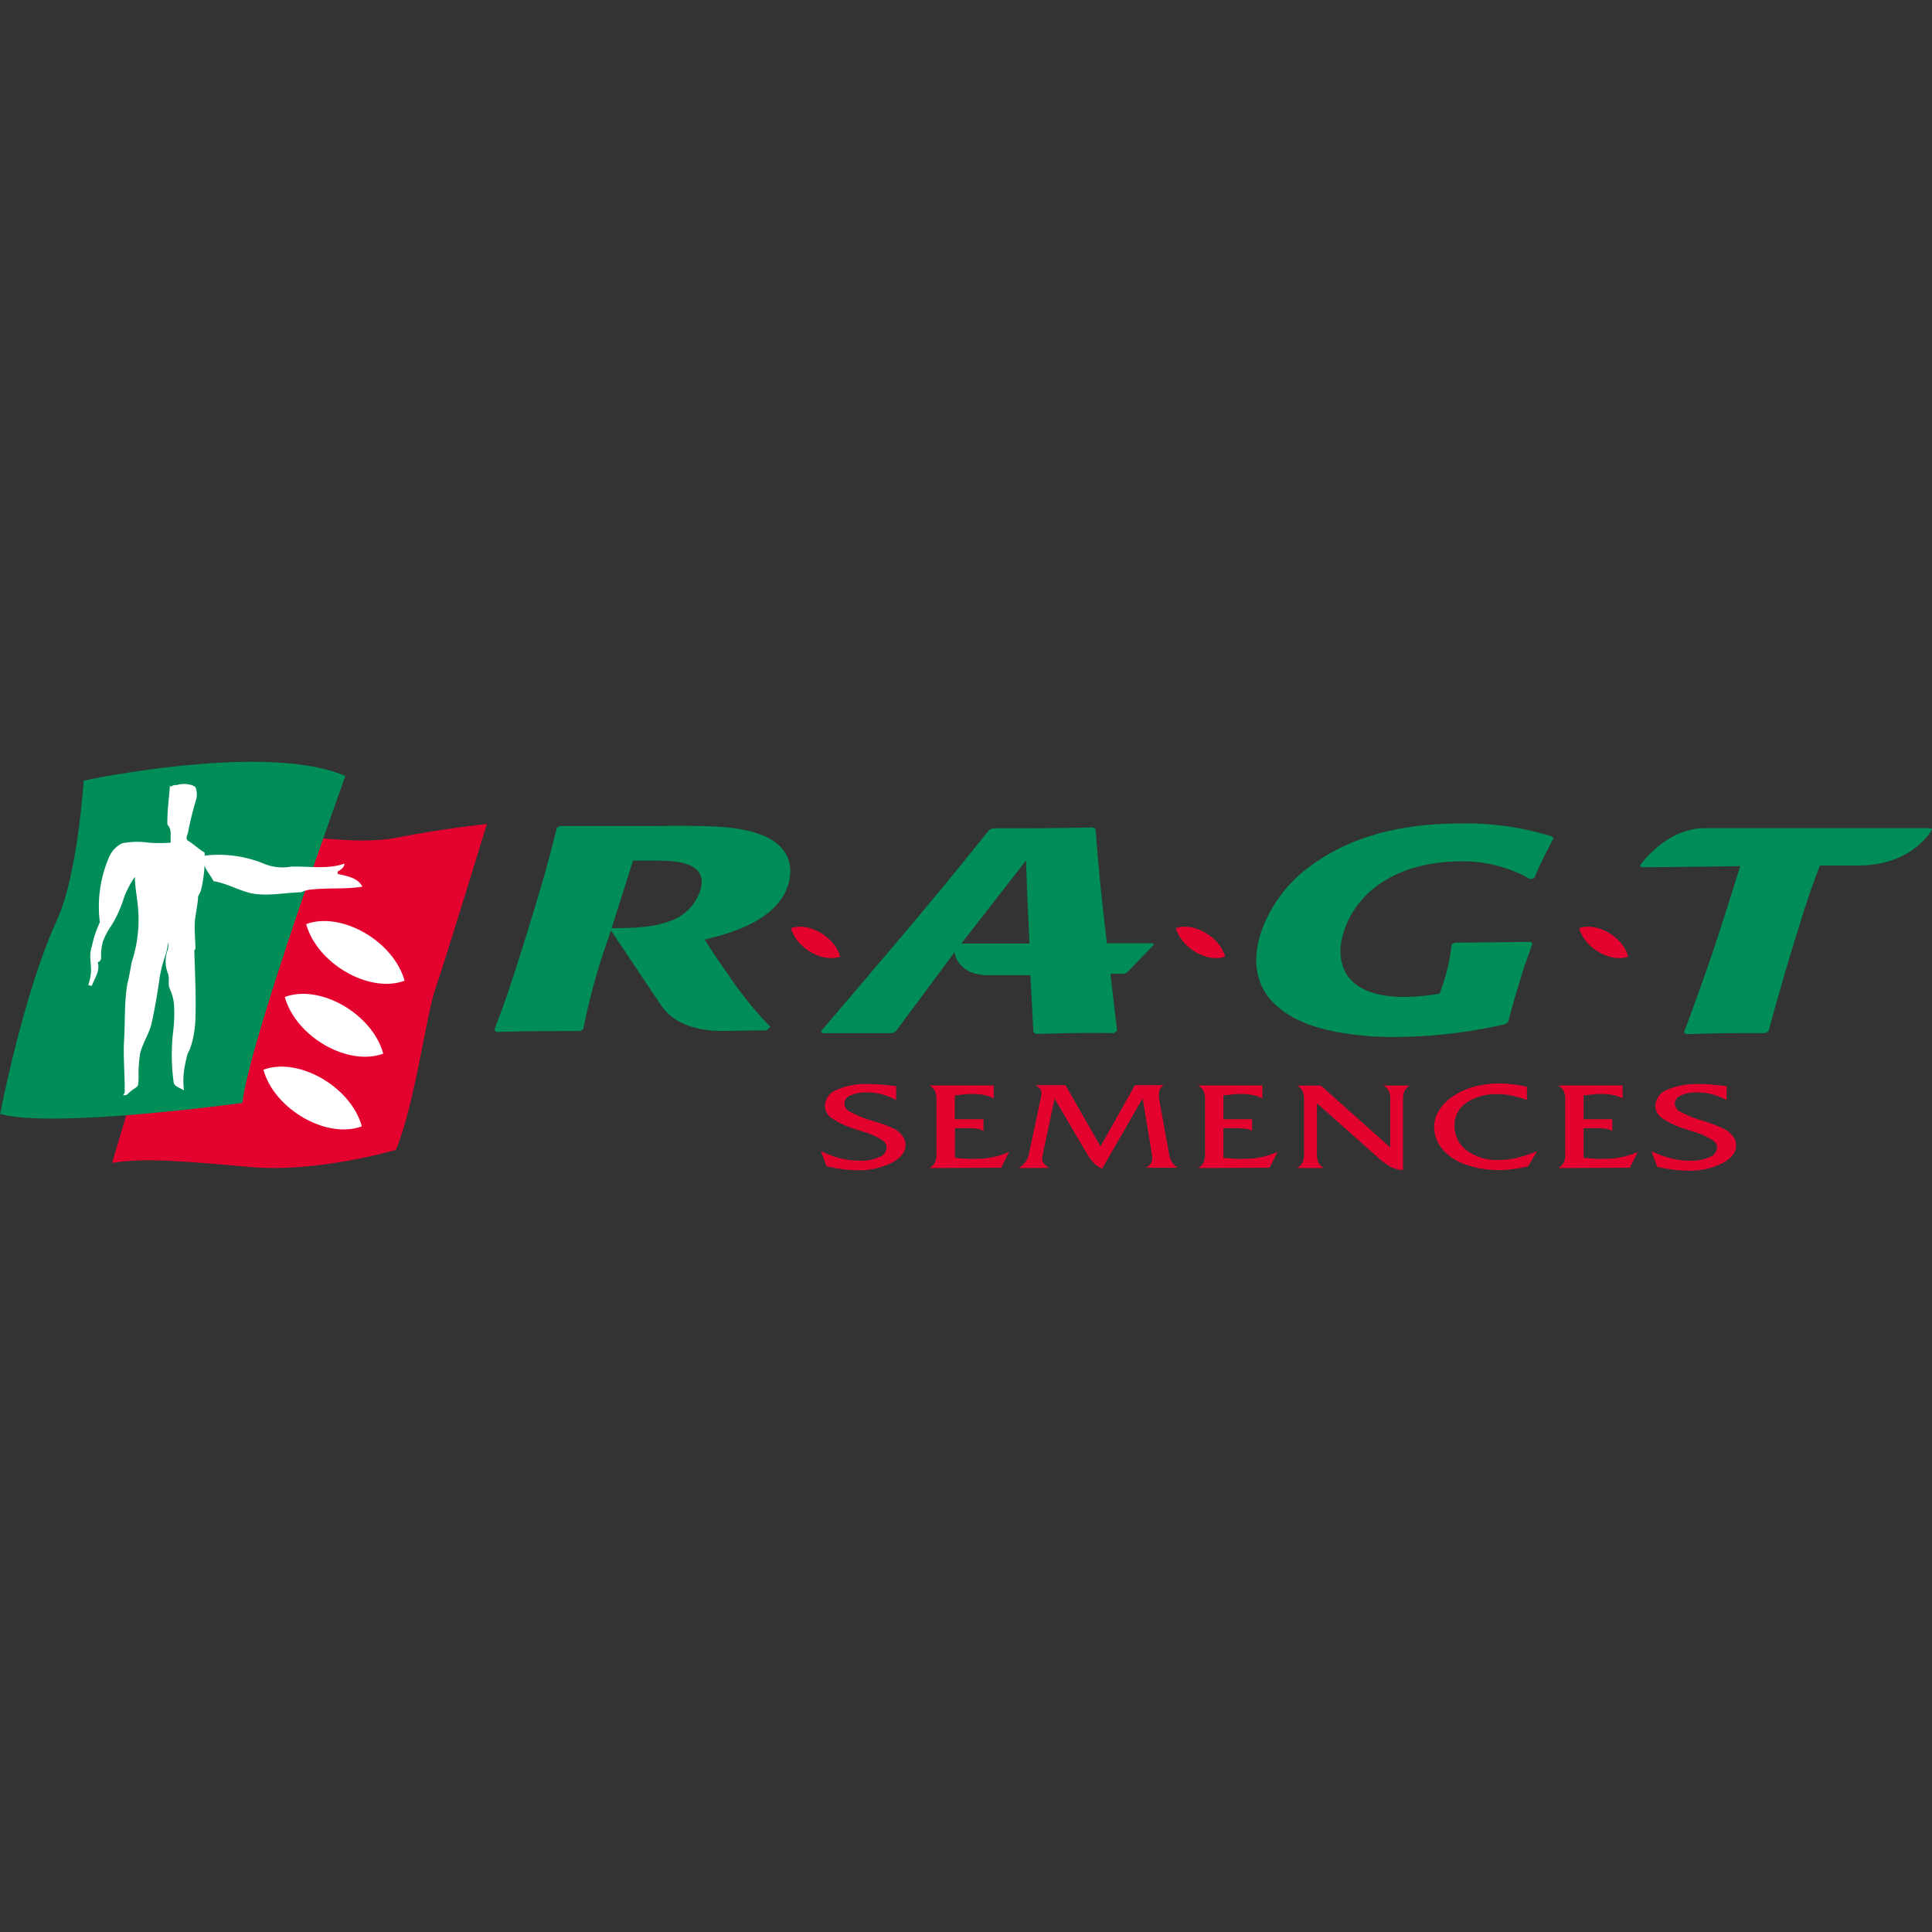 <svg id="Layer_1" data-name="Layer 1" xmlns="http://www.w3.org/2000/svg" viewBox="0 0 244 244"><rect x="0" y="0" width="244" height="244" fill="#333333" stroke="none"/><defs><style>.cls-1{fill:#008d58;}.cls-2{fill:#e4032e;}.cls-3{fill:#fff;}</style></defs><path class="cls-1" d="M77.16,117.51l-.92,2.7A79.89,79.89,0,0,0,73.66,130l-.44.22c-5,0-6,0-10.51.11l-.3-.22c1.16-3,1.74-4.69,2.83-8.09,3.19-10,4.16-13.78,5.09-17.48l.38-.22h7.47l4.3,0c7.19-.07,10.49,0,13.36,1,4.52,1.57,4.19,4.9,3.67,6.52C98,116.39,92,117.93,89,118.66c1,1.61,1.68,2.6,3,4.47a45,45,0,0,0,5.31,6.56l-.51.44c-1.89,0-3.87.07-5.77.07-2.67,0-5.89-.74-7.57-3.29Zm.08-.29c3.08,0,5.31-.13,7.26-.86a6.08,6.08,0,0,0,3.92-3.84c1.23-3.83-3.49-3.83-5.88-3.83-.86,0-1.71,0-2.59,0Z"/><path class="cls-1" d="M191.92,124c-.54,1.69-1,3.37-1.45,5.06l-.37.29a63.57,63.57,0,0,1-13.87,1.61,38.87,38.87,0,0,1-7.37-.62c-2.07-.4-5.92-1.28-8.37-4.07-1.86-2.12-2.35-5-1.25-8.46a17.3,17.3,0,0,1,5.35-7.73c6-4.91,13.47-6.08,19.92-6.08A36.17,36.17,0,0,1,196,105.64l.21.22c-1.16,2.2-1.46,2.78-2.46,5.06l-.49.11a17.12,17.12,0,0,0-8.79-2.24c-7.12,0-12.94,3.15-14.78,8.94-.88,2.75-1,8.18,7.73,8.18a29.62,29.62,0,0,0,4.38-.41,23.82,23.82,0,0,0,1.53-6.22l.35-.22,9.65-.11.21.22c-.65,1.86-.79,2.12-1.37,4Z"/><path class="cls-1" d="M141.91,123l.43-.18,3.44-3.57-.31-.11h-5.68c-.73-6.28-1-8.82-1.43-14.42l-.33-.22c-5.46.11-6.59.11-12.64.11l-.47.22c-5,6.23-8,9.93-21.22,25.39l.14.26h8.82l.47-.22,7.42-10s.27,2.9,4.28,2.9h5.3l.38,7.2.33.22c4.16-.11,5.3-.15,9.87-.11l.37-.29c-.33-2.82-.6-5.18-.84-7.21Zm-20.49-3.84,4.81-6.19,3.35-4.29.17,4.76.27,5.72Z"/><path class="cls-1" d="M229.82,109.33c-.86,2.34-1.28,3.48-1.93,5.49-1.64,5.17-3.17,10.3-4.53,15.42l-.41.23c-4.69,0-5.83,0-10,.14l-.27-.22c3.35-9.08,4.09-11.39,7.1-21l-12.4.15-.27-.22s3.24-4.73,8.2-4.73h28.43l.31.11s-2.37,4.61-9.37,4.61c-4.92,0-4.81,0-4.81,0"/><path class="cls-2" d="M106.11,120.81c-.69-2.51-4-4.41-6.21-3.58v0c.68,2.51,4,4.41,6.21,3.58Z"/><path class="cls-2" d="M154.72,120.81c-.69-2.51-4-4.41-6.21-3.58v0c.69,2.51,4,4.41,6.22,3.58Z"/><path class="cls-2" d="M205.64,120.81c-.68-2.51-4-4.41-6.2-3.58v0c.68,2.51,4,4.41,6.21,3.58Z"/><path class="cls-2" d="M34.07,105.64c3.26-.51,10.61,1.25,16.17.13s11.25-1.7,11.25-1.7-5.3,17.35-6.49,20.74-2.59,14.61-5,20.41c0,0-9.88,2.92-18.35,2.17s-13.47-1.19-17.49-.52c0,0,5.06-17.48,7.44-22.72s5.19-16.92,5.17-17.9,0-.42,0-.42Z"/><path class="cls-1" d="M10.55,98.59c4.75-1,24.23-4.47,33.07-.58,0,0-12.19,33.6-13,41.28,0,0-23.92,3.28-30.6,1.4,0,0,2.89-15.17,7.19-24.54,2.6-5.66,3.36-17.56,3.36-17.56"/><path class="cls-3" d="M21.46,99.2c-.11,1.64-.36,3.29-.32,4.93.62.65.34,1.48.43,2.29a17.82,17.82,0,0,1-2.83,0,9.85,9.85,0,0,0-3.34.09,3.49,3.49,0,0,0-1.6,1.68,15.8,15.8,0,0,0-1.19,8.3,12.9,12.9,0,0,0-1,3c-.48,1.28.07,2.53-.19,3.81a6.51,6.51,0,0,1-.27,1.12c.15,0,.45.14.45.07.41-1.06,1.06-1.9.74-3,.3,0,.37-.23.43-.46a6.7,6.7,0,0,1,.24-2.16A8.83,8.83,0,0,1,14,117a15.28,15.28,0,0,0,1.68-3.7,12.22,12.22,0,0,1,1.36-2.57c0,1.34.29,2.67.4,4a17,17,0,0,1-.79,6.73c-.13.53-.19,1.12-.33,1.72-.06.38-.19.83-.26,1.2-.38,2.47-.24,4.78-.4,7.17-.1,2.08.11,4.17.09,6.25a.8.8,0,0,1-.21.53,1.19,1.19,0,0,0,.52-.09,4.49,4.49,0,0,1,.94-.77c.23-.16.45-.31.44-.53.13-.75,0-1.49.09-2.24a14.33,14.33,0,0,1,.18-1.72c.34-1.27,1.05-2.34,1.39-3.54.47-2.1.79-4,1.1-6.21a17.19,17.19,0,0,1,.68-2.55,6,6,0,0,0,.32-1.65,1.69,1.69,0,0,1,0,.89,4.14,4.14,0,0,0,0,3c.24.59,0,1.27.2,1.86a6.21,6.21,0,0,1,.57,2,18.4,18.4,0,0,1-.12,3.65,25.83,25.83,0,0,0,.09,6.33c.1.45.84.65,1.3.94a9.21,9.21,0,0,1,0-2.46,17.86,17.86,0,0,1,.46-2.18,5.33,5.33,0,0,0,.55-1.42,13.2,13.2,0,0,0,.44-3.44c.07-2.69-.07-5.44-.15-8.12,0-.08.15-.23.14-.31,0-1-.13-2.15-.08-3.2s.38-2.24.42-3.36a7.85,7.85,0,0,0,.36-.76,17,17,0,0,0,.46-4.78c-.75-.42-1.29-1-2.12-1.51-.23-.14-.16-.59,0-.89a41.2,41.2,0,0,1,1-4.12,2.49,2.49,0,0,0,0-1.64c0-.15-.31-.29-.53-.36a3.22,3.22,0,0,0-1.87,0,1.07,1.07,0,0,0-.81.25V99.2"/><path class="cls-3" d="M25.9,108.05a15.16,15.16,0,0,1,7.58,1.09,6.13,6.13,0,0,0,3.29.31c2.28-.07,4.58.37,6.75-.38-.09.5-.38.71-.87,1,0,.11,0,.3,0,.3,1.1.27,2.49.43,3.12,1.61-2.17.35-4.37.12-6.65.38a4.43,4.43,0,0,0-1.08.32c-2.09.06-4.06.51-6.15.17-1.7-.35-3.22-1.3-4.92-1.56-.52-1.07-1.64-1.94-1.08-3.25"/><path class="cls-3" d="M51.1,123.87c-1.38-5-8-8.81-12.43-7.16l0,0c1.37,5,8,8.8,12.42,7.15Z"/><path class="cls-3" d="M48.4,133.06c-1.38-5-7.95-8.81-12.43-7.15l0,0c1.37,5,7.95,8.81,12.42,7.16Z"/><path class="cls-3" d="M45.7,142.26c-1.37-5-8-8.81-12.43-7.16l0,0c1.37,5,8,8.8,12.43,7.15Z"/><path class="cls-2" d="M104.39,147.28l-.7-1.89a13.11,13.11,0,0,0,2.5.91,10,10,0,0,0,2.41.29,5.52,5.52,0,0,0,2.45-.46,1.36,1.36,0,0,0,.93-1.19,1.07,1.07,0,0,0-.1-.42,1.32,1.32,0,0,0-.28-.4,9,9,0,0,0-2.71-1.23l-.91-.3a11.12,11.12,0,0,1-3-1.41,1.93,1.93,0,0,1-.8-1.53,2.26,2.26,0,0,1,1.47-2,9,9,0,0,1,4-.74q.74,0,1.62.06c.59.05,1.22.12,1.91.21v1.75a8.6,8.6,0,0,0-1.84-.73,7.67,7.67,0,0,0-1.93-.24,4.58,4.58,0,0,0-2,.39,1.13,1.13,0,0,0-.77,1,1.17,1.17,0,0,0,.61,1,12.79,12.79,0,0,0,2.72,1.13l.37.12A16.26,16.26,0,0,1,113,142.6a3.1,3.1,0,0,1,1,.88,1.91,1.91,0,0,1,.37,1.1c0,.9-.59,1.66-1.75,2.28a9.24,9.24,0,0,1-4.37.93,14.84,14.84,0,0,1-1.81-.12c-.65-.09-1.35-.22-2.11-.39"/><path class="cls-2" d="M117.39,147.52a1.88,1.88,0,0,0,.67-.68,2.49,2.49,0,0,0,.21-1.17v-6.74a2.49,2.49,0,0,0-.21-1.17,1.86,1.86,0,0,0-.67-.67h8.11v1.64a4.22,4.22,0,0,0-1.19-.43,7.54,7.54,0,0,0-1.51-.14c-.29,0-.61,0-1,.05s-.77.08-1.22.14v3h3.62v1.51a1.46,1.46,0,0,0-.69-.29,9.38,9.38,0,0,0-1.6-.09H120.6v3.74c.56.06,1.07.1,1.52.13s.85,0,1.19,0a9.73,9.73,0,0,0,2.13-.22,9.88,9.88,0,0,0,2-.65l-1,2Z"/><path class="cls-2" d="M128.69,147.52a3.63,3.63,0,0,0,.84-.81,2.6,2.6,0,0,0,.42-1l1.49-7,.08-.44c0-.11,0-.22,0-.31a.68.68,0,0,0-.12-.4,3.17,3.17,0,0,0-.61-.51h3.77l4.43,7.74,4.34-7.74H147a1.66,1.66,0,0,0-.48.47,1.21,1.21,0,0,0-.15.62,2.53,2.53,0,0,0,0,.29l0,.24,1.29,7.15a2.41,2.41,0,0,0,.34.92,2.89,2.89,0,0,0,.71.74h-4a1.67,1.67,0,0,0,.61-.51,1.21,1.21,0,0,0,.2-.68.62.62,0,0,0,0-.15.31.31,0,0,0,0-.1l-1.21-7.33-5.12,8.89a3.5,3.5,0,0,1-1-.68,5.55,5.55,0,0,1-.88-1.16l-4.12-7-1.46,6.86c0,.22-.08.37-.1.47s0,.17,0,.22a1,1,0,0,0,.21.64,2.2,2.2,0,0,0,.69.55Z"/><path class="cls-2" d="M151.32,147.52a1.88,1.88,0,0,0,.67-.68,2.51,2.51,0,0,0,.2-1.17v-6.74a2.51,2.51,0,0,0-.2-1.17,1.86,1.86,0,0,0-.67-.67h8.11v1.64a4.28,4.28,0,0,0-1.2-.43,7.36,7.36,0,0,0-1.5-.14c-.29,0-.62,0-1,.05s-.77.08-1.22.14v3h3.62v1.51a1.46,1.46,0,0,0-.69-.29,9.38,9.38,0,0,0-1.6-.09h-1.33v3.74c.56.06,1.07.1,1.52.13s.85,0,1.18,0a9.61,9.61,0,0,0,2.13-.22,9.47,9.47,0,0,0,2-.65l-1,2Z"/><path class="cls-2" d="M178.07,137.1a1.73,1.73,0,0,0-.68.66,2.64,2.64,0,0,0-.2,1.17v8.83a3.39,3.39,0,0,1-1.47-.36,8.14,8.14,0,0,1-1.76-1.28l-7.64-6.78v6.33a2.68,2.68,0,0,0,.2,1.19,1.73,1.73,0,0,0,.66.66h-3.36a1.88,1.88,0,0,0,.67-.68,2.54,2.54,0,0,0,.2-1.17v-6.74a2.51,2.51,0,0,0-.2-1.17,1.77,1.77,0,0,0-.67-.66h3l8.76,7.82v-6a2.51,2.51,0,0,0-.2-1.17,1.77,1.77,0,0,0-.67-.66Z"/><path class="cls-2" d="M194.1,145.42,193,147.3c-.7.16-1.36.28-2,.36a13.4,13.4,0,0,1-1.74.12,12.71,12.71,0,0,1-2.41-.23,11.42,11.42,0,0,1-2.22-.66,6.23,6.23,0,0,1-2.59-1.92,4.35,4.35,0,0,1-.92-2.68,3.85,3.85,0,0,1,.67-2.13,6.29,6.29,0,0,1,1.9-1.83,8.83,8.83,0,0,1,2.58-1.11,12.34,12.34,0,0,1,3.09-.38,13.47,13.47,0,0,1,1.64.1c.57.07,1.18.17,1.84.31v1.68a12.47,12.47,0,0,0-1.9-.56,8.89,8.89,0,0,0-1.75-.18,6.68,6.68,0,0,0-4,1.08,3.39,3.39,0,0,0-1.49,2.87,3.79,3.79,0,0,0,1.55,3.16,6.46,6.46,0,0,0,4.07,1.2,9.74,9.74,0,0,0,2.2-.26,16.74,16.74,0,0,0,2.53-.82"/><path class="cls-2" d="M196.81,147.52a1.88,1.88,0,0,0,.67-.68,2.51,2.51,0,0,0,.2-1.17v-6.74a2.51,2.51,0,0,0-.2-1.17,1.86,1.86,0,0,0-.67-.67h8.11v1.64a4.22,4.22,0,0,0-1.19-.43,7.54,7.54,0,0,0-1.51-.14c-.29,0-.61,0-1,.05s-.77.08-1.22.14v3h3.62v1.51a1.46,1.46,0,0,0-.69-.29,9.38,9.38,0,0,0-1.6-.09H200v3.74c.56.06,1.07.1,1.52.13s.85,0,1.18,0a9.76,9.76,0,0,0,2.14-.22,9.88,9.88,0,0,0,2-.65l-1,2Z"/><path class="cls-2" d="M209.27,147.28l-.7-1.89a13.11,13.11,0,0,0,2.5.91,10,10,0,0,0,2.41.29,5.52,5.52,0,0,0,2.45-.46,1.36,1.36,0,0,0,.93-1.19,1.07,1.07,0,0,0-.1-.42,1.32,1.32,0,0,0-.28-.4,9,9,0,0,0-2.71-1.23c-.4-.12-.7-.23-.91-.3a11.12,11.12,0,0,1-3-1.41,1.93,1.93,0,0,1-.8-1.53,2.26,2.26,0,0,1,1.47-2,9,9,0,0,1,4-.74c.48,0,1,0,1.61.06s1.23.12,1.92.21v1.75a8.6,8.6,0,0,0-1.84-.73,7.67,7.67,0,0,0-1.93-.24,4.58,4.58,0,0,0-2,.39,1.13,1.13,0,0,0-.77,1,1.17,1.17,0,0,0,.61,1,12.79,12.79,0,0,0,2.72,1.13l.37.12a16.26,16.26,0,0,1,2.67,1.06,3.1,3.1,0,0,1,1,.88,1.91,1.91,0,0,1,.37,1.1c0,.9-.59,1.66-1.75,2.28a9.24,9.24,0,0,1-4.37.93,14.84,14.84,0,0,1-1.81-.12c-.65-.09-1.35-.22-2.11-.39"/></svg>